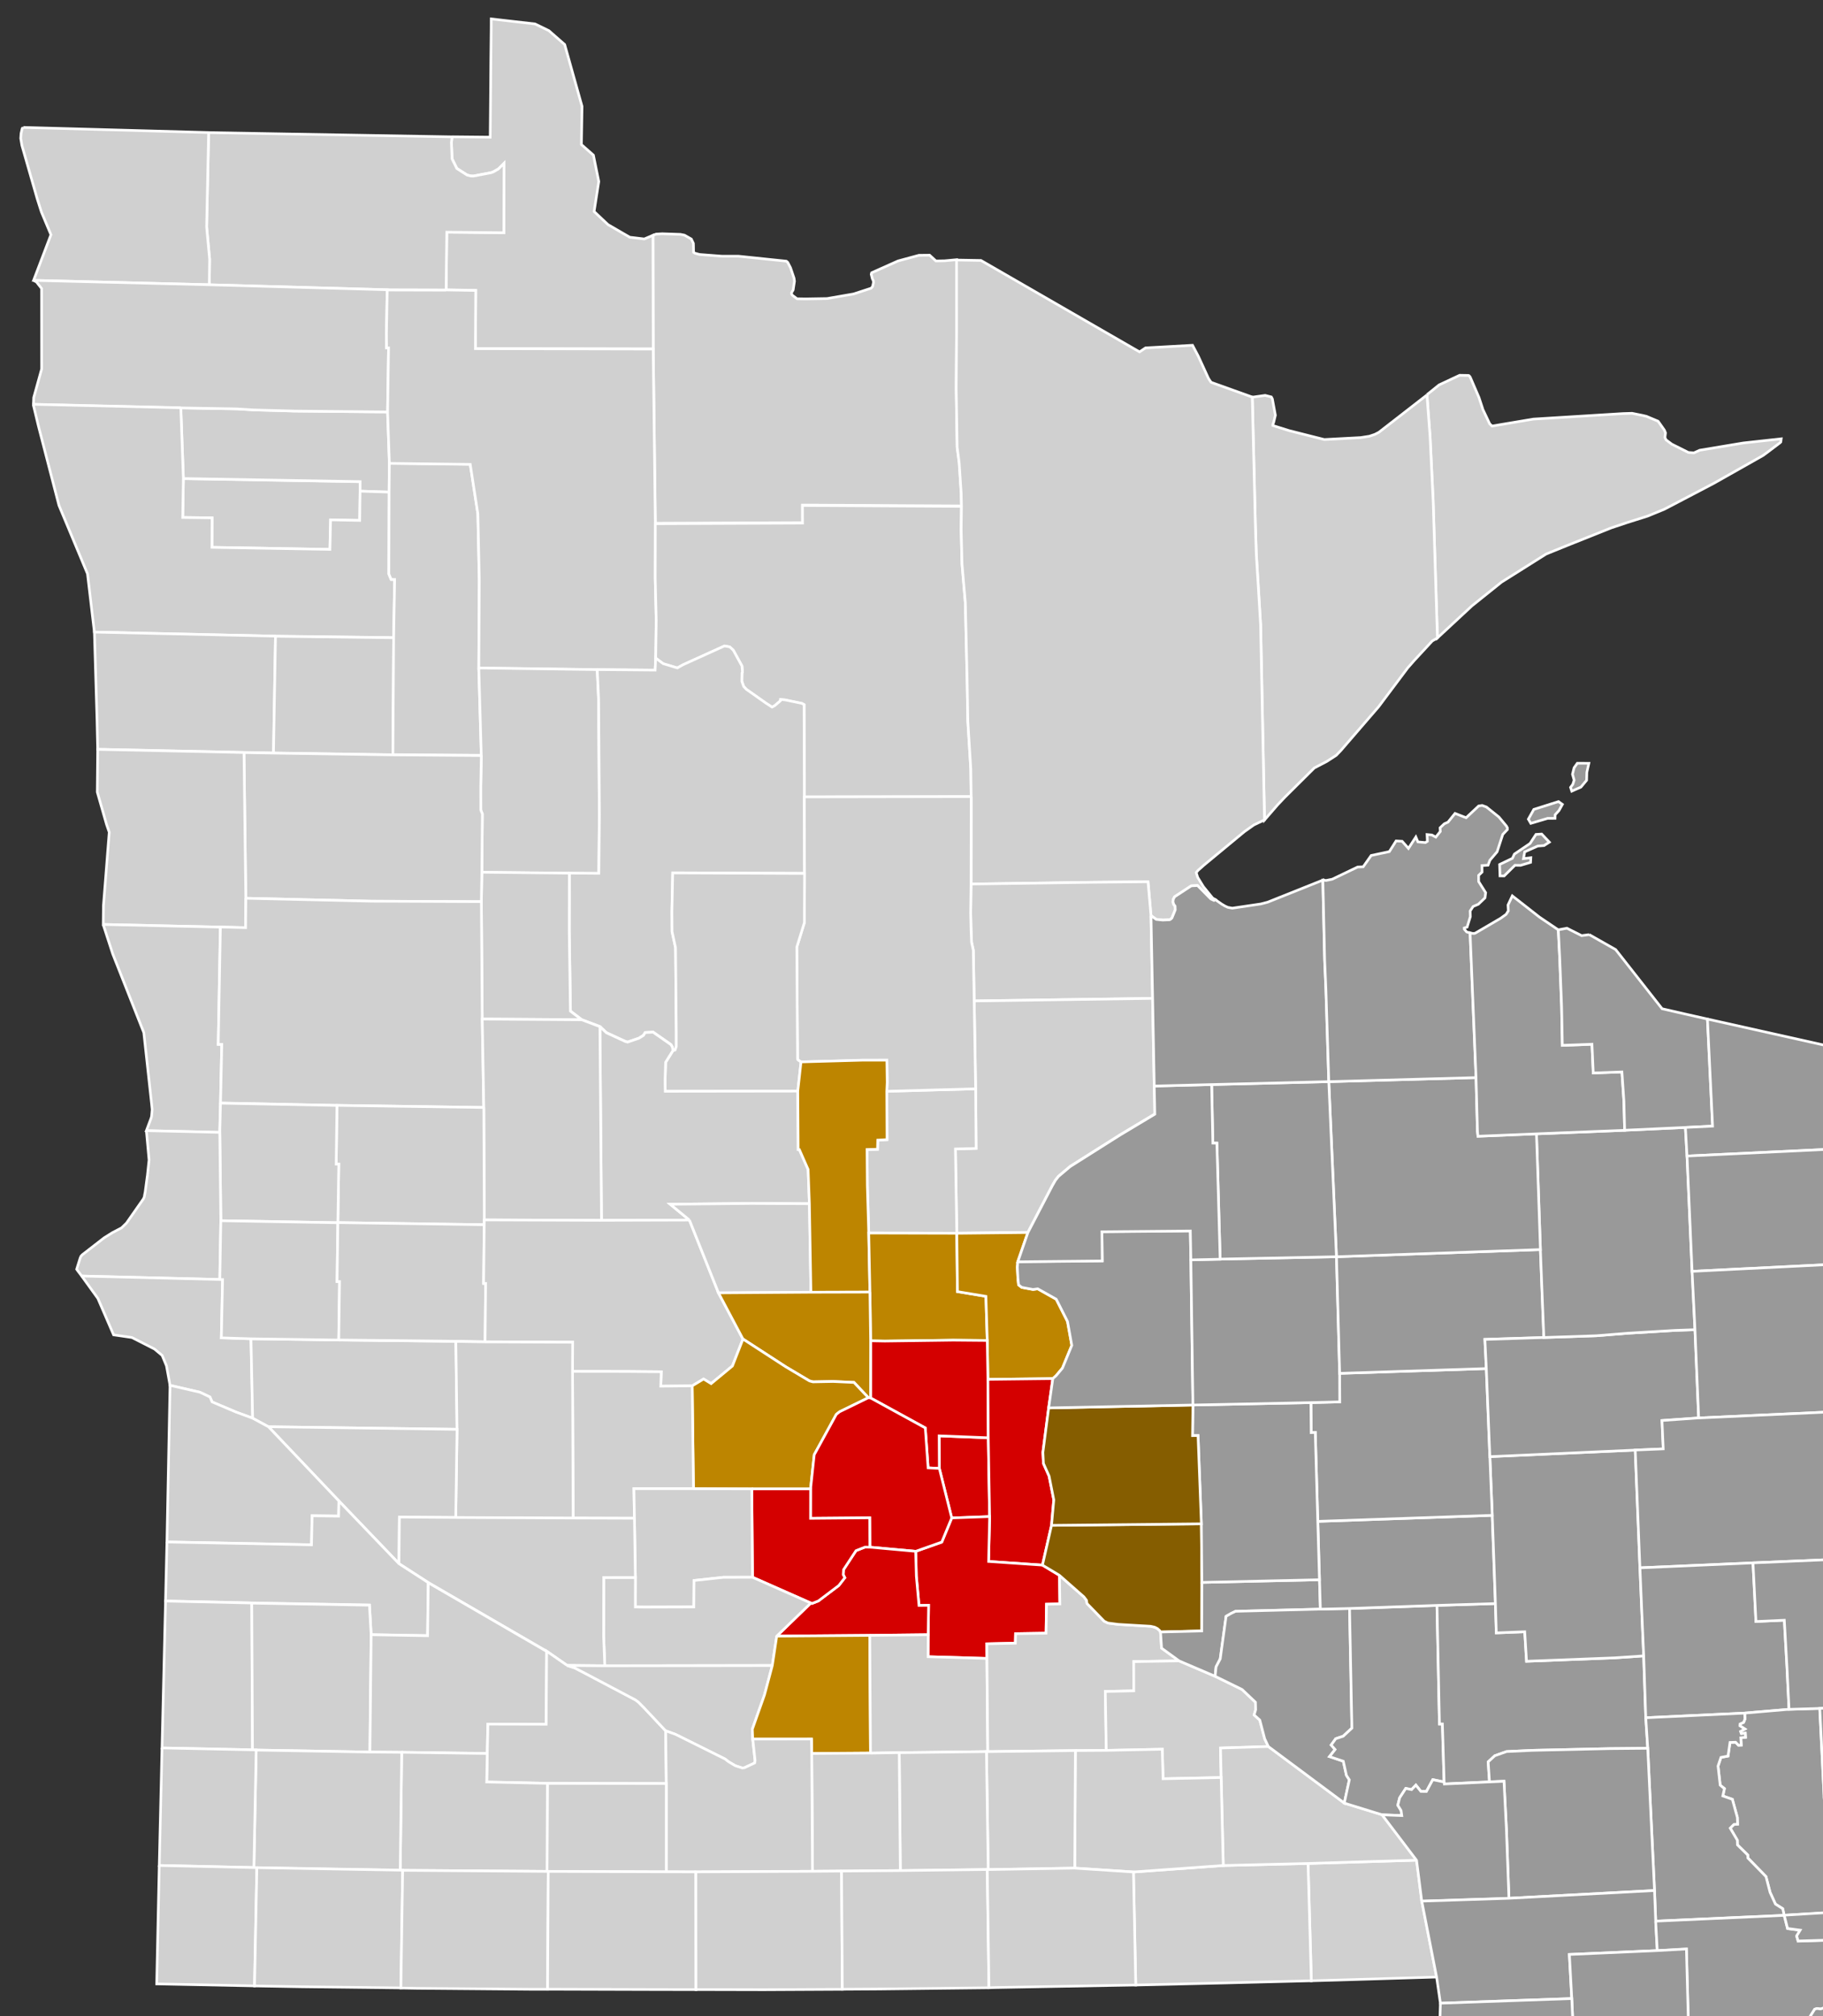 <?xml version="1.0" encoding="UTF-8" standalone="no"?>
<!-- Created with Inkscape (http://www.inkscape.org/) -->

<svg
   width="135.559mm"
   height="149.877mm"
   viewBox="-3 -3 106.637 117.9"
   version="1.1"
   id="svg1"
   inkscape:version="1.3.2 (091e20e, 2023-11-25, custom)"
   sodipodi:docname="MSP stat area6.svg"
   xmlns:inkscape="http://www.inkscape.org/namespaces/inkscape"
   xmlns:sodipodi="http://sodipodi.sourceforge.net/DTD/sodipodi-0.dtd"
   xmlns="http://www.w3.org/2000/svg"
   xmlns:svg="http://www.w3.org/2000/svg"
   xmlns:rdf="http://www.w3.org/1999/02/22-rdf-syntax-ns#"
   xmlns:cc="http://creativecommons.org/ns#"
   xmlns:dc="http://purl.org/dc/elements/1.1/">
  <rect x="-3" y="-3" width="106.637" height="117.9" fill="#333333" stroke="none"/>
  <title
     id="title1">Minneapolis-St. Paul-Bloomington, MN-WI Metro Area</title>
  <sodipodi:namedview
     id="namedview1"
     pagecolor="#505050"
     bordercolor="#eeeeee"
     borderopacity="1"
     inkscape:showpageshadow="0"
     inkscape:pageopacity="0"
     inkscape:pagecheckerboard="true"
     inkscape:deskcolor="#505050"
     inkscape:document-units="px"
     showguides="true"
     inkscape:zoom="1.4627806"
     inkscape:cx="314.81139"
     inkscape:cy="299.08791"
     inkscape:window-width="1920"
     inkscape:window-height="1017"
     inkscape:window-x="1912"
     inkscape:window-y="321"
     inkscape:window-maximized="1"
     inkscape:current-layer="layer1"
     shape-rendering="auto"
     inkscape:lockguides="false">
    <sodipodi:guide
       position="140.386,371.046"
       orientation="0,-1"
       id="guide1"
       inkscape:locked="false" />
    <sodipodi:guide
       position="135.282,448.575"
       orientation="0,-1"
       id="guide2"
       inkscape:locked="false" />
  </sodipodi:namedview>
  <defs
     id="defs1" />
  <g
     inkscape:label="Layer 1"
     inkscape:groupmode="layer"
     id="layer1"
     transform="translate(-3.306,-1.981)">
    <g
       id="county-group"
       class="counties"
       style="fill:#d0d0d0;fill-opacity:1;fill-rule:nonzero;stroke:#ffffff;stroke-width:0.178"
       transform="matrix(0.859,0.015,-0.015,0.859,-430.754,-51.603)">
      <path
         d="m 601.337,175.028 0.403,2.78 1.1,5.15 -6.54,0.314 -1.984,0.09 -0.364,-7.98 7.385,-0.353"
         class="c27055"
         id="Houston, MN"
         inkscape:connector-curvature="0"
         style="fill:#d0d0d0;fill-opacity:1" />
      <path
         d="m 588.183,175.622 5.769,-0.241 0.364,7.98 -5.819,0.248 -6.13,0.25 -0.291,-7.69 6.106,-0.547"
         class="c27045"
         id="Fillmore, MN"
         inkscape:connector-curvature="0"
         style="fill:#d0d0d0;fill-opacity:1" />
      <path
         d="m 547.573,73.08 -0.153,-7.73 0.216,-0.09 0.419,-0.03 1.237,0.02 0.275,0.05 0.472,0.257 0.144,0.289 0.009,0.153 0.016,0.458 v 0 l 0.095,0.06 0.316,0.08 1.51,0.09 1.132,-0.02 3.27,0.282 0.098,0.08 0.193,0.353 0.257,0.717 0.032,0.206 -0.08,0.596 -0.103,0.176 v 0.106 l 0.055,0.08 0.323,0.233 h 0.587 l 1.453,-0.05 1.808,-0.346 1.182,-0.41 0.096,-0.112 0.055,-0.257 -0.005,-0.128 -0.075,-0.153 -0.08,-0.298 0.027,-0.105 1.783,-0.835 1.414,-0.41 0.731,-0.02 0.433,0.385 0.547,-0.02 h 0.032 l 0.827,-0.09 0.087,4.846 0.043,3.92 0.134,3.978 0.155,1.045 0.175,2.089 0.034,0.875 -10.826,0.129 0.025,1.198 -10.02,0.216 -0.353,-11.885"
         class="c27071"
         id="Koochiching, MN"
         inkscape:connector-curvature="0"
         style="fill:#d0d0d0;fill-opacity:1" />
      <path
         d="m 533.629,58.881 2.596,-0.02 -0.03,-3.519 -0.016,-1.48 -0.016,-2.369 -0.009,-0.651 v -0.03 l 2.99,0.29 0.948,0.441 1.094,0.925 1.254,4.188 0.003,2.6 0.831,0.708 0.395,1.787 -0.282,2.047 0.715,0.651 0.248,0.225 1.023,0.57 0.44,0.243 0.025,0.02 0.218,0.02 0.777,0.08 0.588,-0.259 0.153,7.731 -12.102,0.185 -0.048,-3.961 h -2.018 l -0.023,-3.931 3.888,-0.03 -0.071,-4.722 -0.378,0.392 -0.339,0.201 -0.152,0.06 -1.196,0.249 h -0.176 l -0.259,-0.06 -0.708,-0.435 -0.337,-0.651 -0.064,-1.109 0.039,-0.394"
         class="c27077"
         id="Lake of the Woods, MN"
         inkscape:connector-curvature="0"
         sodipodi:nodetypes="cccccccccccccccccccccccccccccccccccccccc"
         style="fill:#d0d0d0;fill-opacity:1" />
      <path
         d="m 533.629,58.881 -0.039,0.394 0.064,1.109 0.337,0.651 0.708,0.435 0.259,0.06 h 0.176 l 1.196,-0.249 0.152,-0.06 0.339,-0.201 0.378,-0.392 0.071,4.723 -3.888,0.03 0.023,3.931 -4.01,0.06 -12.116,-0.128 -0.009,-1.737 -0.242,-2.2 0.025,-6.422 h 16.577"
         class="c27135"
         id="Roseau, MN"
         inkscape:connector-curvature="0"
         style="fill:#d0d0d0;fill-opacity:1" />
      <path
         d="m 504.429,58.753 12.623,0.128 -0.025,6.422 0.242,2.2 0.009,1.737 -11.967,-0.09 1.127,-3.126 -0.676,-1.535 -0.298,-0.884 -1.109,-3.623 -0.089,-0.481 0.018,-0.339 0.071,-0.337 0.073,-0.07"
         class="c27069"
         id="Kittson, MN"
         inkscape:connector-curvature="0"
         style="fill:#d0d0d0;fill-opacity:1" />
      <path
         d="m 527.788,83.109 0.009,1.993 -1.982,-0.005 -0.011,2.012 h -8.035 l -0.027,-2.008 -1.998,0.01 v -2.644 h 12.036 l 0.009,0.651"
         class="c27125"
         id="Red Lake, MN"
         inkscape:connector-curvature="0"
         sodipodi:nodetypes="cccccccccc"
         style="fill:#d0d0d0;fill-opacity:1" />
      <path
         d="m 529.564,77.692 0.185,3.481 0.016,1.968 -1.977,-0.03 -0.009,-0.651 H 515.743 l -0.259,-4.807 h 3.803 l 1.155,0.05 2.812,0.03 6.31,-0.05"
         class="c27113"
         id="Pennington, MN"
         inkscape:connector-curvature="0"
         style="fill:#d0d0d0;fill-opacity:1" />
      <path
         d="m 505.312,69.151 11.967,0.09 12.116,0.128 v 2.958 l 0.025,0.98 h 0.136 l 0.009,4.379 -6.31,0.05 -2.812,-0.03 -1.155,-0.05 h -3.803 l -10.036,-0.06 0.009,-0.468 0.506,-1.952 -0.098,-5.48 -0.36,-0.442 -0.121,-0.06 -0.073,-0.04"
         class="c27089"
         id="Marshall, MN"
         inkscape:connector-curvature="0"
         style="fill:#d0d0d0;fill-opacity:1" />
      <path
         d="m 515.485,77.66 0.259,4.807 v 2.644 l 1.998,-0.01 0.027,2.008 h 8.035 l 0.011,-2.012 1.982,0.005 -0.009,-1.993 1.977,0.03 0.08,5.577 0.162,0.369 h 0.239 v 3.954 l -8.043,0.04 -12.336,-0.06 -0.538,-3.961 -2.024,-4.622 -1.496,-5.391 -0.362,-1.398 v -0.06 l 10.036,0.06"
         class="c27119"
         id="Polk, MN"
         inkscape:connector-curvature="0"
         sodipodi:nodetypes="cccccccccccccccccccccc"
         style="fill:#d0d0d0;fill-opacity:1" />
      <path
         d="m 522.204,93.082 v 7.946 h -2.009 l -9.964,-0.04 -0.08,-1.993 -0.282,-5.978 12.336,0.06"
         class="c27107"
         id="Norman, MN"
         inkscape:connector-curvature="0"
         style="fill:#d0d0d0;fill-opacity:1" />
      <path
         d="m 530.247,93.041 0.089,7.971 -8.132,0.02 v -7.946 l 8.043,-0.04"
         class="c27087"
         id="Mahnomen, MN"
         inkscape:connector-curvature="0"
         style="fill:#d0d0d0;fill-opacity:1" />
      <path
         d="m 529.765,83.141 -0.016,-1.968 5.504,-0.03 0.579,3.36 0.176,4.547 0.071,5.947 0.275,5.946 -6.019,0.06 -0.089,-7.971 v -3.954 h -0.239 l -0.162,-0.369 -0.08,-5.577"
         class="c27029"
         id="Clearwater, MN"
         inkscape:connector-curvature="0"
         style="fill:#d0d0d0;fill-opacity:1" />
      <path
         d="m 533.404,69.313 h 2.018 l 0.048,3.961 12.102,-0.185 0.353,11.885 0.057,3.697 0.119,2.876 0.009,2.58 -0.024,0.818 -3.946,0.034 -8.06,0.03 -0.071,-5.947 -0.176,-4.547 -0.579,-3.361 -5.504,0.03 -0.185,-3.48 -0.009,-4.378 h -0.136 l -0.025,-0.981 v -2.958 l 4.01,-0.06"
         class="c27007"
         id="Beltrami, MN"
         inkscape:connector-curvature="0"
         sodipodi:nodetypes="ccccccccccccccccccccc"
         style="fill:#d0d0d0;fill-opacity:1" />
      <path
         d="m 600.301,75.275 0.82,-0.683 1.382,-0.676 h 0.595 l 0.055,0.02 0.073,0.09 0.619,1.373 0.264,0.756 v 0.02 l 0.497,1.006 0.162,0.151 2.804,-0.522 6.088,-0.482 0.629,-0.03 0.701,0.129 0.278,0.06 0.804,0.321 0.435,0.595 0.079,0.186 -0.032,0.312 0.073,0.16 0.403,0.291 1.141,0.545 0.376,0.02 0.385,-0.185 2.96,-0.546 2.578,-0.33 -0.023,0.216 -0.057,0.06 -0.884,0.692 -0.257,0.193 -3.318,1.952 -2.12,1.159 -1.207,0.658 -1.134,0.49 -1.389,0.465 -1.07,0.378 -2.949,1.238 -1.455,0.62 -3.006,1.967 -1.984,1.649 -2.314,2.225 -0.456,-9.346 -0.282,-4.307 -0.266,-2.892"
         class="c27031"
         id="Cook, MN"
         inkscape:connector-curvature="0"
         style="fill:#d0d0d0;fill-opacity:1" />
      <path
         d="m 600.301,75.275 0.266,2.892 0.282,4.307 0.456,9.346 -0.346,0.208 -1.219,1.366 -0.424,0.499 -1.938,2.684 -2.517,3.021 -0.305,0.329 -0.635,0.427 -0.843,0.459 -1.977,2.032 -0.49,0.537 -0.861,1.03 -0.496,-13.259 -0.38,-4.837 -0.096,-1.945 -0.362,-8.718 0.872,-0.138 0.424,0.1 0.016,0.03 0.055,0.1 0.225,1.109 -0.112,0.499 -0.055,0.145 0.007,0.06 1.118,0.328 2.402,0.563 2.476,-0.176 0.592,-0.104 0.364,-0.13 0.239,-0.128 h 0.011 l 3.254,-2.619"
         class="c27075"
         id="Lake, MN"
         inkscape:connector-curvature="0"
         style="fill:#d0d0d0;fill-opacity:1" />
      <path
         d="m 568.746,83.422 0.007,1.593 0.098,2.321 0.273,2.644 0.216,5.311 0.096,2.772 0.257,3.215 0.059,1.895 -11.357,0.218 -0.128,-6.276 -0.152,-0.08 -1.15,-0.218 -0.305,-0.02 -0.007,0.09 -0.385,0.337 -0.178,0.1 -0.424,-0.265 -1.351,-0.917 -0.184,-0.192 -0.128,-0.346 v -0.571 l 0.03,-0.06 -0.041,-0.41 -0.61,-1.068 -0.241,-0.217 -0.362,-0.06 -2.796,1.327 -0.387,0.225 -0.973,-0.275 -0.512,-0.369 -0.009,-2.58 -0.119,-2.876 -0.057,-3.697 10.02,-0.216 -0.025,-1.198 10.826,-0.128"
         class="c27061"
         id="Itasca, MN"
         inkscape:connector-curvature="0"
         style="fill:#d0d0d0;fill-opacity:1" />
      <path
         d="m 536.08,95.002 8.06,-0.03 0.13,2.025 0.191,7.883 0.032,3.97 -2.008,0.02 -5.955,0.04 -0.034,-3.968 -0.112,-0.266 -0.03,-1.648 v -2.073 l -0.275,-5.946"
         class="c27057"
         id="Hubbard, MN"
         inkscape:connector-curvature="0"
         style="fill:#d0d0d0;fill-opacity:1" />
      <path
         d="m 544.141,94.97 3.946,-0.034 0.024,-0.818 0.512,0.369 0.973,0.275 0.387,-0.225 2.796,-1.327 0.362,0.06 0.241,0.217 0.61,1.068 0.041,0.41 -0.03,0.06 v 0.571 l 0.128,0.346 0.184,0.192 1.351,0.917 0.424,0.265 0.178,-0.1 0.385,-0.337 0.007,-0.09 0.305,0.02 1.15,0.218 0.152,0.08 0.234,11.483 -8.975,0.122 -0.009,2.644 0.032,1.347 0.257,1.095 0.153,5.777 0.016,0.948 -0.08,0.241 -0.144,0.04 -0.039,-0.234 -0.105,-0.169 -1.23,-0.827 -0.538,0.04 -0.112,0.194 -0.312,0.2 -0.758,0.273 -0.159,-0.04 -1.294,-0.57 -0.451,-0.41 -1.253,-0.449 -0.772,-0.571 -0.175,-5.407 -0.064,-3.978 2.008,-0.02 -0.032,-3.97 -0.191,-7.883 -0.13,-2.025"
         class="c27021"
         id="Cass, MN"
         inkscape:connector-curvature="0"
         sodipodi:nodetypes="cccccccccccccccccccccccccccccccccccccccccccccccccc"
         style="fill:#d0d0d0;fill-opacity:1" />
      <path
         d="m 542.486,108.864 0.064,3.978 0.175,5.407 0.772,0.571 -6.766,0.07 -0.2,-7.989 v -2.001 l 5.955,-0.04"
         class="c27159"
         id="Wadena, MN"
         inkscape:connector-curvature="0"
         style="fill:#d0d0d0;fill-opacity:1" />
      <path
         d="m 536.355,100.948 v 2.074 l 0.03,1.647 0.112,0.266 0.034,3.968 v 2.001 l -7.483,0.1 -8.556,-0.05 -0.298,-9.915 h 2.009 l 8.132,-0.02 6.019,-0.06"
         class="c27005"
         id="Becker, MN"
         inkscape:connector-curvature="0"
         style="fill:#d0d0d0;fill-opacity:1" />
      <path
         d="m 520.195,101.037 0.298,9.915 0.018,2.008 -1.715,-0.015 -7.978,-0.04 -0.009,-1.287 0.307,-4.998 -0.194,-0.531 -0.667,-2.186 -0.023,-2.908 9.964,0.04"
         class="c27027"
         id="Clay, MN"
         inkscape:connector-curvature="0"
         sodipodi:nodetypes="ccccccccccc"
         style="fill:#d0d0d0;fill-opacity:1" />
      <path
         d="m 510.817,112.906 7.978,0.04 -0.007,7.987 h 0.242 l -0.018,3.994 -0.016,1.993 -4.997,-0.03 0.298,-0.836 0.039,-0.145 0.032,-0.465 -0.048,-0.403 -0.612,-4.821 -2.209,-5.32 -0.683,-1.984 v 0"
         class="c27167"
         id="Wilkin, MN"
         inkscape:connector-curvature="0"
         style="fill:#d0d0d0;fill-opacity:1" />
      <path
         d="m 520.493,110.952 8.556,0.05 7.483,-0.1 0.2,7.989 0.21,6.017 -9.998,0.03 -7.93,-0.02 0.018,-3.994 h -0.242 l 0.007,-7.987 1.715,0.015 -0.018,-2.008"
         class="c27111"
         id="Otter Tail, MN"
         inkscape:connector-curvature="0"
         sodipodi:nodetypes="cccccccccccc"
         style="fill:#d0d0d0;fill-opacity:1" />
      <path
         d="m 568.119,66.669 h 1.663 l 10.904,6.035 0.401,-0.28 3.198,-0.234 0.41,0.747 0.701,1.462 0.071,0.113 0.128,0.178 2.819,0.956 0.362,8.718 0.096,1.945 0.38,4.837 0.496,13.259 -0.72,0.36 -0.644,0.474 -2.692,2.308 -0.41,0.377 -0.121,0.152 0.107,0.321 0.401,0.628 0.642,0.763 0.177,0.1 -0.082,0.06 -0.223,-0.1 -0.915,-0.894 -0.428,0.03 -1.123,0.764 -0.089,0.184 -0.016,0.169 0.055,0.145 v 0.02 l 0.08,0.09 0.016,0.02 0.016,0.257 -0.216,0.563 -0.073,0.07 -0.078,0.05 -0.476,0.03 -0.442,-0.04 -0.36,-0.25 -0.242,-2.298 -3.68,0.1 -8.365,0.266 -0.095,-5.948 -0.059,-1.895 -0.257,-3.215 -0.096,-2.772 -0.216,-5.311 -0.273,-2.644 -0.098,-2.321 -0.007,-1.593 -0.034,-0.875 -0.175,-2.089 -0.155,-1.045 -0.134,-3.978 -0.043,-3.92 -0.087,-4.846"
         class="c27137"
         id="St. Louis, MN"
         inkscape:connector-curvature="0"
         style="fill:#d0d0d0;fill-opacity:1" />
      <path
         d="m 569.846,109.121 8.365,-0.266 3.68,-0.1 0.242,2.298 0.209,5.632 -12.143,0.387 -0.119,-3.448 -0.128,-0.539 -0.05,-0.85 -0.046,-1.134 -0.009,-1.984"
         class="c27017"
         id="Carlton, MN"
         inkscape:connector-curvature="0"
         style="fill:#d0d0d0;fill-opacity:1" />
      <path
         d="m 570.199,117.076 12.143,-0.387 0.216,5.964 0.041,0.996 0.032,0.901 -2.339,1.46 -3.343,2.195 h -0.005 l -0.799,0.699 -0.201,0.265 -0.2,0.36 -1.613,3.231 -4.839,0.137 -0.194,-5.737 1.407,-0.06 -0.102,-4.058 -0.203,-5.978"
         class="c27115"
         id="Pine, MN"
         inkscape:connector-curvature="0"
         style="fill:#d0d0d0;fill-opacity:1" />
      <path
         d="m 564.359,123.327 6.044,-0.273 0.102,4.058 -1.407,0.06 0.194,5.737 -5.994,0.09 -0.153,-3.23 -0.062,-2.45 0.713,-0.03 0.005,-0.622 0.631,-0.045 -0.073,-3.294"
         class="c27065"
         id="Kanabec, MN"
         inkscape:connector-curvature="0"
         sodipodi:nodetypes="cccccccccccc"
         style="fill:#d0d0d0;fill-opacity:1" />
      <path
         d="m 569.752,103.173 0.095,5.948 0.009,1.984 0.046,1.134 0.05,0.85 0.128,0.539 0.119,3.448 0.203,5.978 -6.044,0.273 0.016,-0.603 -0.048,-1.51 -1.656,0.03 -4.186,0.191 -0.184,-0.12 -0.05,-0.05 -0.007,-0.06 -0.184,-7.586 0.488,-1.68 -0.048,-3.343 -0.105,-5.207 11.357,-0.218"
         class="c27001"
         id="Aitkin, MN"
         inkscape:connector-curvature="0"
         style="fill:#d0d0d0;fill-opacity:1" />
      <path
         d="m 549.75,120.813 0.144,-0.04 0.08,-0.241 -0.016,-0.948 -0.153,-5.777 -0.257,-1.095 -0.032,-1.347 0.009,-2.644 8.975,-0.122 0.048,3.343 -0.488,1.68 0.184,7.586 0.007,0.06 0.05,0.05 0.184,0.12 -0.184,1.993 -9.025,0.169 -0.025,-0.763 0.016,-1.214 0.483,-0.802"
         class="c27035"
         id="Crow Wing, MN"
         inkscape:connector-curvature="0"
         style="fill:#d0d0d0;fill-opacity:1" />
      <path
         d="m 544.751,119.269 0.451,0.41 1.294,0.57 0.159,0.04 0.758,-0.273 0.312,-0.2 0.112,-0.194 0.538,-0.04 1.23,0.827 0.105,0.169 0.039,0.234 -0.483,0.802 -0.016,1.214 0.025,0.763 9.025,-0.169 0.095,3.979 h 0.082 l 0.619,1.341 0.128,2.33 -3.962,0.05 -5.513,0.152 1.325,1.054 -5.985,0.121 -0.339,-13.179"
         class="c27097"
         id="Morrison, MN"
         inkscape:connector-curvature="0"
         style="fill:#d0d0d0;fill-opacity:1" />
      <path
         d="m 543.497,118.82 1.253,0.449 0.339,13.179 -7.978,0.112 -0.169,-7.65 -0.21,-6.017 6.766,-0.07"
         class="c27153"
         id="Todd, MN"
         inkscape:connector-curvature="0"
         style="fill:#d0d0d0;fill-opacity:1" />
      <path
         d="m 536.942,124.91 0.169,7.65 v 0.33 l -9.966,0.03 -0.007,-3.986 h -0.176 l -0.018,-3.994 9.998,-0.03"
         class="c27041"
         id="Douglas, MN"
         inkscape:connector-curvature="0"
         style="fill:#d0d0d0;fill-opacity:1" />
      <path
         d="m 519.013,124.926 7.93,0.02 0.018,3.994 h 0.176 l 0.007,3.986 h -7.969 l -0.178,-6.01 0.016,-1.993"
         class="c27051"
         id="Grant, MN"
         inkscape:connector-curvature="0"
         style="fill:#d0d0d0;fill-opacity:1" />
      <path
         d="m 514,126.887 4.997,0.03 0.178,6.01 v 4.003 l -9.403,-0.07 -0.289,-0.369 -0.064,-0.09 0.225,-0.771 0.055,-0.128 0.025,-0.02 0.032,-0.04 0.025,-0.03 1.469,-1.18 0.556,-0.362 0.619,-0.337 0.328,-0.33 1.125,-1.671 0.025,-0.06 0.016,-0.03 0.016,-0.05 0.016,-0.114 0.039,-0.209 0.057,-0.497 0.071,-0.61 0.009,-0.03 v -0.05 l 0.089,-1.004 -0.218,-1.993"
         class="c27155"
         id="Traverse, MN"
         inkscape:connector-curvature="0"
         style="fill:#d0d0d0;fill-opacity:1" />
      <path
         d="m 509.772,136.859 9.403,0.07 h 0.191 l -0.016,3.968 2.018,0.03 0.209,5.408 -1.134,-0.394 -1.647,-0.665 -0.152,-0.332 -0.69,-0.314 -2.041,-0.433 -0.266,-1.326 -0.307,-0.706 -0.53,-0.426 -1.551,-0.756 -1.249,-0.159 -1.113,-2.46 -1.125,-1.503"
         class="c27011"
         id="Big Stone, MN"
         inkscape:connector-curvature="0"
         style="fill:#d0d0d0;fill-opacity:1"
         sodipodi:nodetypes="cccccccccccccccccc" />
      <path
         d="m 527.344,140.909 7.975,-0.05 0.184,5.987 -12.84,0.05 -1.086,-0.563 -0.209,-5.408 5.976,-0.02"
         class="c27151"
         id="Swift, MN"
         inkscape:connector-curvature="0"
         style="fill:#d0d0d0;fill-opacity:1" />
      <path
         d="m 527.145,132.922 0.016,4.01 h 0.169 l 0.014,3.977 -5.976,0.02 -2.018,-0.03 0.016,-3.968 h -0.191 v -4.003 h 7.969"
         class="c27149"
         id="Stevens, MN"
         inkscape:connector-curvature="0"
         style="fill:#d0d0d0;fill-opacity:1" />
      <path
         d="m 537.111,132.89 0.03,3.992 h 0.137 l 0.032,3.972 h -1.991 l -7.975,0.05 -0.014,-3.977 h -0.169 l -0.016,-4.01 9.966,-0.03"
         class="c27121"
         id="Pope, MN"
         inkscape:connector-curvature="0"
         style="fill:#d0d0d0;fill-opacity:1" />
      <path
         d="m 545.089,132.448 5.985,-0.121 2.066,4.926 1.72,3.109 -0.685,1.846 -1.429,1.225 -0.519,-0.305 -0.767,0.481 -2.14,0.06 0.016,-0.981 -2.337,0.02 -3.703,0.06 -0.027,-1.993 -5.96,0.08 -0.032,-3.972 h -0.137 l -0.03,-3.992 v -0.33 l 7.978,-0.112"
         class="c27145"
         id="Stearns, MN"
         inkscape:connector-curvature="0"
         sodipodi:nodetypes="ccccccccccccccccccc"
         style="fill:#d0d0d0;fill-opacity:1" />
      <path
         d="m 551.074,132.327 -1.325,-1.054 5.513,-0.152 3.962,-0.05 0.209,6.026 -6.292,0.154 -2.066,-4.926"
         class="c27009"
         id="Benton, MN"
         inkscape:connector-curvature="0"
         style="fill:#d0d0d0;fill-opacity:1" />
      <path
         d="m 558.484,121.43 4.186,-0.191 1.656,-0.03 0.048,1.51 -0.016,0.603 0.073,3.294 -0.631,0.045 -0.005,0.622 -0.713,0.03 0.062,2.45 0.153,3.23 0.152,4.026 -4.017,0.08 -0.209,-6.026 -0.128,-2.33 -0.619,-1.341 h -0.082 l -0.095,-3.979 0.184,-1.993"
         class="c27095"
         id="Mille Lacs, MN"
         inkscape:connector-curvature="0"
         sodipodi:nodetypes="ccccccccccccccccccc"
         style="fill:#bd8500;fill-opacity:1" />
      <path
         d="m 569.292,132.906 0.112,3.97 1.945,0.288 0.144,3.005 -2.323,0.02 -4.644,0.143 h -0.972 l -0.105,-3.311 -0.152,-4.026 5.994,-0.09"
         class="c27059"
         id="Isanti, MN"
         inkscape:connector-curvature="0"
         style="fill:#bd8500;fill-opacity:1" />
      <path
         d="m 574.13,132.769 -0.654,2 -0.021,0.364 0.007,0.151 0.041,0.61 0.055,0.451 0.218,0.168 0.772,0.13 0.321,-0.05 1.271,0.685 0.793,1.501 0.321,1.624 -0.61,1.558 -0.428,0.53 -0.021,0.02 -0.194,0.176 -4.418,0.128 -0.089,-2.644 -0.144,-3.005 -1.945,-0.288 -0.112,-3.97 4.839,-0.137"
         class="c27025"
         id="Chisago, MN"
         inkscape:connector-curvature="0"
         style="fill:#bd8500;fill-opacity:1" />
      <path
         d="m 568.382,148.929 -0.051,-2.211 3.347,0.073 0.185,5.359 -2.58,0.138 -0.902,-3.359"
         class="c27123"
         id="Ramsey, MN"
         inkscape:connector-curvature="0"
         sodipodi:nodetypes="cccccc"
         style="fill:#d40000;fill-opacity:1" />
      <path
         d="m 563.554,140.33 h 0.972 l 4.644,-0.143 2.323,-0.02 0.089,2.644 0.096,3.978 -3.347,-0.073 0.051,2.211 -0.766,-0.02 -0.239,-2.715 -3.759,-1.974 -0.064,-3.89"
         class="c27003"
         id="Anoka, MN"
         inkscape:connector-curvature="0"
         sodipodi:nodetypes="cccccccccccc"
         style="fill:#d40000;fill-opacity:1" />
      <path
         d="m 563.449,137.019 0.105,3.311 0.064,3.89 -0.152,-0.02 -0.997,-1.022 -1.432,-0.04 -1.366,0.05 -0.234,-0.06 -1.631,-0.932 -2.947,-1.84 -1.72,-3.109 6.292,-0.154 4.017,-0.08"
         class="c27141"
         id="Sherburne, MN"
         inkscape:connector-curvature="0"
         style="fill:#bd8500;fill-opacity:1" />
      <path
         d="m 551.461,143.609 0.767,-0.481 0.519,0.305 1.429,-1.225 0.685,-1.846 2.947,1.84 1.631,0.932 0.234,0.06 1.366,-0.05 1.432,0.04 0.997,1.022 -1.938,0.988 -0.225,0.185 -1.455,2.771 -0.209,2.33 -4.003,0.07 -3.969,0.06 -0.209,-6.999"
         class="c27171"
         id="Wright, MN"
         inkscape:connector-curvature="0"
         sodipodi:nodetypes="cccccccccccccccccc"
         style="fill:#bd8500;fill-opacity:1" />
      <path
         d="m 543.297,142.765 3.703,-0.06 2.337,-0.02 -0.016,0.981 2.14,-0.06 0.209,6.999 -4.055,0.07 0.071,2.011 -4.172,0.06 -0.216,-9.988"
         class="c27093"
         id="Meeker, MN"
         inkscape:connector-curvature="0"
         sodipodi:nodetypes="cccccccccc"
         style="fill:#d0d0d0;fill-opacity:1" />
      <path
         d="m 535.319,140.861 h 1.991 l 5.96,-0.08 0.027,1.993 0.216,9.988 -7.994,0.1 -0.016,-6.003 -0.184,-5.987"
         class="c27067"
         id="Kandiyohi, MN"
         inkscape:connector-curvature="0"
         style="fill:#d0d0d0;fill-opacity:1" />
      <path
         d="m 522.663,146.896 12.84,-0.05 0.016,6.003 -3.833,0.04 0.025,3.167 -4.165,-4.195 -4.883,-4.966"
         class="c27023"
         id="Chippewa, MN"
         inkscape:connector-curvature="0"
         style="fill:#d0d0d0;fill-opacity:1" />
      <path
         d="m 571.583,142.813 4.418,-0.128 -0.248,2 -0.339,3.03 0.05,0.755 0.399,0.853 0.349,1.615 -0.125,1.735 -0.569,2.717 -3.673,-0.185 0.018,-3.055 -0.185,-5.359 -0.096,-3.978"
         class="c27163"
         id="Washington, MN"
         inkscape:connector-curvature="0"
         sodipodi:nodetypes="ccccccccccccc"
         style="fill:#d40000;fill-opacity:1" />
      <path
         d="m 569.285,152.288 2.58,-0.138 -0.018,3.055 3.673,0.185 1.166,0.674 0.062,1.945 -0.909,0.036 0.003,1.973 -2.075,0.07 -0.003,0.647 -1.94,0.077 0.023,0.995 -4.007,-0.048 -0.018,-1.494 -0.007,-2 -0.653,0.02 -0.216,-1.992 -0.073,-1.688 1.763,-0.659 0.65,-1.655"
         class="c27037"
         id="Dakota, MN"
         inkscape:connector-curvature="0"
         sodipodi:nodetypes="cccccccccccccccccccc"
         style="fill:#d40000;fill-opacity:1" />
      <path
         d="m 563.619,144.22 3.759,1.974 0.239,2.715 0.766,0.02 0.902,3.359 -0.65,1.655 -1.763,0.659 -3.125,-0.227 -0.048,-2 -4.026,0.105 -0.032,-2.002 0.209,-2.33 1.455,-2.771 0.225,-0.185 1.938,-0.988 0.152,0.02"
         class="c27053"
         id="Hennepin, MN"
         inkscape:connector-curvature="0"
         sodipodi:nodetypes="cccccccccccccccc"
         style="fill:#d40000;fill-opacity:1" />
      <path
         d="m 563.747,154.375 3.125,0.227 0.073,1.688 0.216,1.992 0.653,-0.02 0.007,2 -3.976,0.114 -6.333,0.161 2.282,-2.291 0.073,0.03 0.433,-0.179 1.375,-1.077 0.401,-0.538 -0.112,-0.209 0.016,-0.337 0.825,-1.308 0.604,-0.252 h 0.337"
         class="c27139"
         id="Scott, MN"
         inkscape:connector-curvature="0"
         style="fill:#d40000;fill-opacity:1" />
      <path
         d="m 555.639,150.551 4.003,-0.07 0.032,2.002 4.026,-0.105 0.048,2 h -0.337 l -0.604,0.252 -0.825,1.308 -0.016,0.337 0.112,0.209 -0.401,0.538 -1.375,1.077 -0.433,0.178 -0.073,-0.03 -4.003,-1.686 -0.153,-6.012"
         class="c27019"
         id="Carver, MN"
         inkscape:connector-curvature="0"
         style="fill:#d40000;fill-opacity:1" />
      <path
         d="m 551.67,150.608 3.969,-0.06 0.153,6.012 -1.991,0.04 -1.986,0.25 0.018,1.799 -3.384,0.07 h -0.595 l -0.032,-2.01 -0.135,-4.025 -0.071,-2.011 4.055,-0.07"
         class="c27085"
         id="McLeod, MN"
         inkscape:connector-curvature="0"
         sodipodi:nodetypes="cccccccccccc"
         style="fill:#d0d0d0;fill-opacity:1" />
      <path
         d="m 555.792,156.563 4.003,1.687 -2.282,2.291 -0.266,2 -11.403,0.217 -0.112,-1.986 -0.064,-4.018 2.154,-0.04 0.032,2.009 h 0.595 l 3.384,-0.07 -0.018,-1.799 1.986,-0.25 1.991,-0.04"
         class="c27143"
         id="Sibley, MN"
         inkscape:connector-curvature="0"
         style="fill:#d0d0d0;fill-opacity:1" />
      <path
         d="m 547.685,152.689 0.135,4.025 -2.154,0.04 0.064,4.018 0.112,1.986 -2.573,0.02 -1.405,-0.94 -8.139,-4.532 -2.016,-1.253 -0.025,-3.167 3.833,-0.04 7.994,-0.1 4.172,-0.06"
         class="c27129"
         id="Renville, MN"
         inkscape:connector-curvature="0"
         style="fill:#d0d0d0;fill-opacity:1" />
      <path
         d="m 521.577,146.333 1.086,0.563 4.883,4.966 v 1.028 l -1.805,0.009 -0.008,1.976 -9.845,-0.02 0.025,-10.663 2.041,0.433 0.69,0.314 0.152,0.332 1.647,0.665 1.134,0.394"
         class="c27073"
         id="Lac qui Parle, MN"
         inkscape:connector-curvature="0"
         sodipodi:nodetypes="ccccccccccccc"
         style="fill:#d0d0d0;fill-opacity:1" />
      <path
         d="m 515.888,154.859 9.845,0.02 0.008,-1.976 1.805,-0.009 v -1.028 l 4.165,4.195 2.016,1.253 0.016,3.607 h -3.842 l -0.152,-2.017 h -8.012 l -5.875,-0.03 0.025,-4.018"
         class="c27173"
         id="Yellow Medicine, MN"
         inkscape:connector-curvature="0"
         sodipodi:nodetypes="ccccccccccccc"
         style="fill:#d0d0d0;fill-opacity:1" />
      <path
         d="m 521.737,158.909 0.225,9.995 -6.163,-0.02 0.05,-7.987 0.014,-2.017 5.875,0.03"
         class="c27081"
         id="Lincoln, MN"
         inkscape:connector-curvature="0"
         style="fill:#d0d0d0;fill-opacity:1" />
      <path
         d="m 529.956,168.913 h -7.745 -0.25 l -0.225,-9.995 h 8.012 l 0.152,2.017 0.055,7.987"
         class="c27083"
         id="Lyon, MN"
         inkscape:connector-curvature="0"
         style="fill:#d0d0d0;fill-opacity:1" />
      <path
         d="m 541.866,161.842 0.057,4.974 -3.969,0.06 -0.009,2 -5.826,0.02 -2.163,0.02 -0.055,-7.987 h 3.842 l -0.016,-3.607 8.139,4.532"
         class="c27127"
         id="Redwood, MN"
         inkscape:connector-curvature="0"
         style="fill:#d0d0d0;fill-opacity:1" />
      <path
         d="m 543.271,162.782 0.526,0.16 0.697,0.346 3.48,1.76 0.193,0.137 0.394,0.385 1.503,1.544 0.105,3.591 -8.092,0.128 -4.135,-0.017 0.004,-1.944 0.009,-2.001 3.969,-0.06 -0.057,-4.974 1.405,0.94"
         class="c27015"
         id="Brown, MN"
         inkscape:connector-curvature="0"
         sodipodi:nodetypes="ccccccccccccccc"
         style="fill:#d0d0d0;fill-opacity:1" />
      <path
         d="m 557.247,162.541 -0.497,2.009 -0.788,2.354 0.039,0.675 0.185,1.462 -0.025,0.161 -0.692,0.337 -0.144,0.02 -0.48,-0.146 -0.492,-0.281 -0.201,-0.159 -3.414,-1.624 -0.674,-0.232 -1.503,-1.544 -0.394,-0.385 -0.193,-0.137 -3.48,-1.76 -0.697,-0.346 -0.526,-0.16 2.573,-0.02 11.403,-0.217"
         class="c27103"
         id="Nicollet, MN"
         inkscape:connector-curvature="0"
         style="fill:#d0d0d0;fill-opacity:1" />
      <path
         d="m 557.512,160.541 6.333,-0.161 0.191,8.011 -4.001,0.1 -0.037,-0.98 -3.997,0.072 -0.039,-0.675 0.788,-2.354 0.497,-2.009 0.266,-2"
         class="c27079"
         id="Le Sueur, MN"
         inkscape:connector-curvature="0"
         sodipodi:nodetypes="cccccccccc"
         style="fill:#bd8500;fill-opacity:1" />
      <path
         d="m 563.845,160.38 3.976,-0.114 0.018,1.494 4.007,0.048 0.169,6.342 h -0.089 l -5.937,0.176 -1.954,0.07 -0.191,-8.011"
         class="c27131"
         id="Rice, MN"
         inkscape:connector-curvature="0"
         sodipodi:nodetypes="ccccccccc"
         style="fill:#d0d0d0;fill-opacity:1" />
      <path
         d="m 576.685,156.064 1.694,1.439 0.177,0.224 0.041,0.225 1.189,1.182 0.259,0.119 0.699,0.08 2.209,0.09 0.282,0.06 0.185,0.09 0.159,0.137 0.057,0.09 0.091,1.097 1.213,0.848 -3.095,0.103 0.04,1.991 -1.937,0.076 0.136,4.009 -2.102,0.05 -5.964,0.177 -0.169,-6.342 -0.023,-0.995 1.94,-0.077 0.003,-0.646 2.075,-0.07 -0.003,-1.973 0.909,-0.036 -0.062,-1.945"
         class="c27049"
         id="Goodhue, MN"
         inkscape:connector-curvature="0"
         sodipodi:nodetypes="cccccccccccccccccccccccccccc"
         style="fill:#d0d0d0;fill-opacity:1" />
      <path
         d="m 584.938,161.746 2.464,1.004 1.852,0.868 0.927,0.85 0.022,0.51 -0.098,0.359 0.392,0.34 0.354,1.264 0.26,0.528 -3.256,0.16 0.08,2.009 -3.954,0.153 -0.089,-2.009 -3.81,0.144 -0.136,-4.01 1.937,-0.075 -0.04,-1.991 3.095,-0.103"
         class="c27157"
         id="Wabasha, MN"
         inkscape:connector-curvature="0"
         sodipodi:nodetypes="cccccccccccccccccc"
         style="fill:#d0d0d0;fill-opacity:1" />
      <path
         d="m 591.112,167.468 5.237,3.757 2.587,0.749 2.402,3.054 -7.385,0.353 -5.769,0.241 -0.248,-5.985 -0.08,-2.009 3.256,-0.16"
         class="c27169"
         id="Winona, MN"
         inkscape:connector-curvature="0"
         sodipodi:nodetypes="ccccccccc"
         style="fill:#d0d0d0;fill-opacity:1" />
      <path
         d="m 577.98,167.973 2.102,-0.05 3.81,-0.144 0.089,2.009 3.954,-0.153 0.248,5.985 -6.106,0.547 -4.003,-0.192 -0.095,-8.004"
         class="c27109"
         id="Olmsted, MN"
         inkscape:connector-curvature="0"
         style="fill:#d0d0d0;fill-opacity:1" />
      <path
         d="m 572.016,168.15 5.964,-0.177 0.095,8.004 -5.889,0.201 -0.259,-8.028 h 0.089"
         class="c27039"
         id="Dodge, MN"
         inkscape:connector-curvature="0"
         style="fill:#d0d0d0;fill-opacity:1" />
      <path
         d="m 571.927,168.15 0.259,8.028 h -0.062 l -5.917,0.177 -0.216,-8.029 5.937,-0.176"
         class="c27147"
         id="Steele, MN"
         inkscape:connector-curvature="0"
         style="fill:#d0d0d0;fill-opacity:1" />
      <path
         d="m 564.036,168.391 1.954,-0.07 0.216,8.029 -4.001,0.103 -1.977,0.05 -0.193,-8.019 4.001,-0.1"
         class="c27161"
         id="Waseca, MN"
         inkscape:connector-curvature="0"
         style="fill:#d0d0d0;fill-opacity:1" />
      <path
         d="m 560.035,168.487 0.193,8.019 -7.939,0.178 -2.016,0.03 -0.103,-6.01 -0.105,-3.591 0.674,0.232 3.414,1.624 0.201,0.159 0.492,0.281 0.48,0.146 0.144,-0.02 0.692,-0.337 0.025,-0.161 -0.185,-1.462 3.997,-0.072 0.037,0.98"
         class="c27013"
         id="Blue Earth, MN"
         inkscape:connector-curvature="0"
         sodipodi:nodetypes="ccccccccccccccccc"
         style="fill:#d0d0d0;fill-opacity:1" />
      <path
         d="m 542.076,170.833 8.092,-0.128 0.103,6.01 -8.035,0.112 h -0.08 l -0.08,-5.994"
         class="c27165"
         id="Watonwan, MN"
         inkscape:connector-curvature="0"
         style="fill:#d0d0d0;fill-opacity:1" />
      <path
         d="m 532.119,168.89 5.826,-0.02 -0.004,1.944 4.135,0.017 0.08,5.994 -9.829,0.1 h -0.168 l -0.041,-8.033"
         class="c27033"
         id="Cottonwood, MN"
         inkscape:connector-curvature="0"
         sodipodi:nodetypes="cccccccc"
         style="fill:#d0d0d0;fill-opacity:1" />
      <path
         d="m 529.956,168.913 2.163,-0.02 0.041,8.033 h -9.763 -0.201 l 0.016,-8.012 h 7.745"
         class="c27101"
         id="Murray, MN"
         inkscape:connector-curvature="0"
         style="fill:#d0d0d0;fill-opacity:1" />
      <path
         d="m 515.798,168.881 6.163,0.02 h 0.25 l -0.016,8.012 -6.445,-0.03 0.048,-8.003"
         class="c27117"
         id="Pipestone, MN"
         inkscape:connector-curvature="0"
         style="fill:#d0d0d0;fill-opacity:1" />
      <path
         d="m 515.75,176.884 6.445,0.03 h 0.201 l -0.018,8.052 -6.661,-0.02 0.032,-8.06"
         class="c27133"
         id="Rock, MN"
         inkscape:connector-curvature="0"
         style="fill:#d0d0d0;fill-opacity:1" />
      <path
         d="m 522.397,176.916 h 9.763 0.168 l 0.018,8.013 -6.775,0.04 h -3.191 l 0.018,-8.052"
         class="c27105"
         id="Nobles, MN"
         inkscape:connector-curvature="0"
         style="fill:#d0d0d0;fill-opacity:1" />
      <path
         d="m 542.156,176.827 h 0.08 l 0.096,8.021 -1.013,0.02 -7.866,0.07 h -1.109 l -0.018,-8.013 9.829,-0.1"
         class="c27063"
         id="Jackson, MN"
         inkscape:connector-curvature="0"
         style="fill:#d0d0d0;fill-opacity:1" />
      <path
         d="m 552.288,176.684 0.146,8.011 -3.256,0.05 -6.846,0.1 -0.096,-8.021 8.035,-0.112 2.016,-0.03"
         class="c27091"
         id="Martin, MN"
         inkscape:connector-curvature="0"
         style="fill:#d0d0d0;fill-opacity:1" />
      <path
         d="m 562.205,176.458 0.193,8.043 -5.359,0.121 -4.603,0.07 -0.146,-8.011 7.939,-0.178 1.977,-0.05"
         class="c27043"
         id="Faribault, MN"
         inkscape:connector-curvature="0"
         style="fill:#d0d0d0;fill-opacity:1" />
      <path
         d="m 572.123,176.178 0.255,8.043 -7.456,0.215 -2.525,0.06 -0.193,-8.043 4.001,-0.103 5.917,-0.177"
         class="c27047"
         id="Freeborn, MN"
         inkscape:connector-curvature="0"
         style="fill:#d0d0d0;fill-opacity:1" />
      <path
         d="m 578.074,175.977 4.003,0.192 0.291,7.69 -1.737,0.06 -7.843,0.28 -0.41,0.02 -0.255,-8.043 h 0.062 l 5.889,-0.201"
         class="c27099"
         id="Mower, MN"
         inkscape:connector-curvature="0"
         style="fill:#d0d0d0;fill-opacity:1" />
      <path
         style="fill:#999999;fill-opacity:1"
         d="m 671.475,133.537 -0.01,0.26 -0.184,0.273 -0.281,0.019 -0.111,-0.158 -0.334,0.031 -0.119,0.137 -0.502,0.039 -0.168,-0.189 -0.174,0.004 -0.123,0.686 0.027,0.412 0.117,0.078 0.018,0.203 -0.094,0.018 0.055,0.406 0.43,0.305 0.543,0.586 0.002,-0.674 0.471,-0.262 -0.018,-0.697 0.26,-0.564 0.291,-0.408 0.178,-0.012 -0.006,-0.398 z m -2.084,3.363 -0.346,-0.15 h -0.377 l -0.531,0.35 -0.193,0.004 -0.156,0.551 -0.51,0.195 -0.092,1.51 -0.596,0.248 -0.408,0.592 -0.416,-0.023 -0.129,-0.242 -0.34,0.184 0.059,0.865 -0.246,0.352 0.066,1.021 -0.871,0.918 -0.523,1.303 -0.459,1.275 -0.037,0.67 0.328,0.23 0.016,0.438 -0.279,0.264 -0.221,-0.182 -0.065,-0.439 -0.238,-0.166 -0.562,0.746 -0.717,-0.01 -0.561,0.553 -0.957,0.229 -0.387,0.611 -1.188,2.162 -0.154,1.115 v 0.01 l 5.916,-0.488 0.4,-1.053 0.324,-0.717 -0.107,-0.889 0.561,-0.658 0.191,-0.389 -0.049,-0.318 0.91,-0.721 0.068,-0.309 -0.26,-0.367 0.467,-0.6 0.297,-0.018 -0.305,-0.406 0.002,-0.65 0.281,-0.752 0.393,-0.197 0.096,-1.082 0.65,-0.055 0.482,-0.801 0.09,-0.34 -0.262,-0.396 0.389,-0.463 -0.312,-0.295 -0.084,-1.35 0.268,-0.295 0.408,0.322 0.238,-0.125 0.092,-0.33 0.049,-0.441 -0.164,-0.277 0.141,-0.461 z"
         transform="translate(0,-0.107)"
         id="Door, WI"
         inkscape:connector-curvature="0"
         sodipodi:nodetypes="cccccccccccccccccccccccccccccccccccccccccccccccccccccccccccccccccccccccccccccccccccccccccccc" />
      <path
         d="m 658.302,151.965 5.916,-0.489 -0.378,1.098 -0.524,0.605 -0.385,1.262 -0.169,0.956 -0.263,3.375 -0.331,0.932 -3.657,0.328 -0.571,-7.286 0.362,-0.781"
         class="c55061"
         id="Kewaunee, WI"
         inkscape:connector-curvature="0"
         style="fill:#999999;fill-opacity:1"
         sodipodi:nodetypes="ccccccccccc" />
      <path
         d="m 576.088,152.673 10.2,-0.282 0.106,3.987 0.046,3.301 -2.805,0.122 -0.057,-0.09 -0.159,-0.137 -0.185,-0.09 -0.282,-0.06 -2.209,-0.09 -0.699,-0.08 -0.259,-0.119 -1.189,-1.182 -0.041,-0.225 -0.177,-0.225 -1.694,-1.438 -1.166,-0.674 0.569,-2.717"
         class="c55093"
         id="Pierce, WI"
         inkscape:connector-curvature="0"
         style="fill:#855d00;fill-opacity:1"
         sodipodi:nodetypes="cccccccccccccccccc" />
      <path
         d="m 586.394,156.378 8.001,-0.321 0.096,2 -5.778,0.25 -0.314,0.16 -0.32,0.193 -0.347,2.902 -0.274,0.547 -0.055,0.644 -2.464,-1.004 -1.213,-0.848 -0.091,-1.097 2.805,-0.122 -0.046,-3.301"
         class="c55091"
         id="Pepin, WI"
         inkscape:connector-curvature="0"
         style="fill:#999999;fill-opacity:1"
         sodipodi:nodetypes="cccccccccccccc" />
      <path
         d="m 596.477,157.977 0.302,8.138 -0.585,0.562 -0.503,0.177 -0.304,0.436 0.274,0.298 -0.373,0.491 0.945,0.299 0.23,0.959 0.202,0.299 -0.316,1.59 -5.237,-3.757 -0.26,-0.528 -0.354,-1.264 -0.392,-0.34 0.098,-0.359 -0.022,-0.51 -0.927,-0.85 -1.852,-0.868 0.055,-0.644 0.274,-0.547 0.347,-2.902 0.32,-0.193 0.314,-0.16 5.778,-0.25 1.986,-0.08"
         class="c55011"
         id="Buffalo, WI"
         inkscape:connector-curvature="0"
         style="fill:#999999;fill-opacity:1"
         sodipodi:nodetypes="cccccccccccccccccccccccccc" />
      <path
         d="m 602.423,157.663 0.309,8.073 h 0.201 l 0.186,3.937 -0.774,-0.144 -0.421,0.81 -0.376,-2.4e-4 -0.349,-0.422 -0.285,0.311 -0.397,-0.074 -0.405,0.645 -0.119,0.51 0.23,0.358 0.054,0.341 -1.343,-0.029 -2.587,-0.749 0.316,-1.59 -0.202,-0.299 -0.23,-0.959 -0.945,-0.299 0.373,-0.491 -0.274,-0.298 0.304,-0.436 0.503,-0.177 0.585,-0.562 -0.302,-8.138 5.946,-0.314"
         class="c55121"
         id="Trempealeau, WI"
         inkscape:connector-curvature="0"
         style="fill:#999999;fill-opacity:1"
         sodipodi:nodetypes="ccccccccccccccccccccccccccc" />
      <path
         d="m 602.423,157.663 3.976,-0.193 0.096,1.994 1.932,-0.111 0.159,2.006 5.994,-0.337 1.975,-0.169 0.215,4.208 0.17,2.077 -2.586,0.068 -5.279,0.211 -1.742,0.112 -0.795,0.298 -0.444,0.426 0.114,1.359 -3.071,0.194 -0.017,-0.145 -0.186,-3.936 h -0.201 l -0.309,-8.073"
         class="c55053"
         id="Jackson, WI"
         inkscape:connector-curvature="0"
         style="fill:#999999;fill-opacity:1"
         sodipodi:nodetypes="cccccccccccccccccccc" />
      <path
         d="m 606.078,151.468 0.321,6.002 -3.976,0.193 -5.946,0.314 -1.986,0.08 -0.096,-2 -0.185,-3.971 11.869,-0.619"
         class="c55035"
         id="Eau Claire, WI"
         inkscape:connector-curvature="0"
         style="fill:#999999;fill-opacity:1" />
      <path
         d="m 605.846,147.474 9.89,-0.619 0.46,8.011 0.36,5.987 -1.975,0.169 -5.994,0.337 -0.159,-2.006 -1.932,0.111 -0.096,-1.994 -0.321,-6.002 -0.232,-3.994"
         class="c55019"
         id="Clark, WI"
         inkscape:connector-curvature="0"
         style="fill:#999999;fill-opacity:1"
         sodipodi:nodetypes="ccccccccccc" />
      <path
         d="m 595.521,141.986 9.979,-0.499 0.578,9.981 -11.869,0.618 -0.276,-6.049 -0.276,0.017 -0.057,-2.042 1.962,-0.084 -0.04,-1.942"
         class="c55017"
         id="Chippewa, WI"
         inkscape:connector-curvature="0"
         style="fill:#999999;fill-opacity:1"
         sodipodi:nodetypes="ccccccccc" />
      <path
         d="m 593.599,144.012 0.057,2.042 0.276,-0.017 0.276,6.049 0.185,3.971 -8.001,0.321 -0.106,-3.987 -0.332,-6.003 -0.376,0.012 -0.008,-2.085 8.028,-0.304"
         class="c55033"
         id="Dunn, WI"
         inkscape:connector-curvature="0"
         style="fill:#999999;fill-opacity:1"
         sodipodi:nodetypes="ccccccccccc" />
      <path
         d="m 585.571,144.316 0.008,2.085 0.376,-0.012 0.332,6.003 -10.2,0.282 0.125,-1.735 -0.349,-1.615 -0.399,-0.853 -0.05,-0.755 0.339,-3.03 9.818,-0.369"
         class="c55109"
         id="St. Croix, WI"
         inkscape:connector-curvature="0"
         style="fill:#855d00;fill-opacity:1"
         sodipodi:nodetypes="ccccccccccc" />
      <path
         d="m 585.257,134.432 0.314,9.884 -9.818,0.369 0.248,-2 0.194,-0.176 0.021,-0.02 0.428,-0.53 0.61,-1.558 -0.321,-1.624 -0.793,-1.501 -1.271,-0.685 -0.321,0.05 -0.772,-0.13 -0.218,-0.168 -0.055,-0.451 -0.041,-0.61 -0.007,-0.151 0.021,-0.364 5.748,-0.16 -0.055,-1.985 6.017,-0.16 0.071,1.968"
         class="c55095"
         id="Polk, WIO"
         inkscape:connector-curvature="0"
         style="fill:#999999;fill-opacity:1"
         sodipodi:nodetypes="cccccccccccccccccccccc"
         inkscape:label="Polk, WI" />
      <path
         d="m 587.251,134.352 7.916,-0.298 0.355,7.932 0.04,1.942 -1.962,0.084 -8.028,0.304 -0.314,-9.884 1.993,-0.08"
         class="c55005"
         id="Barron, WI"
         inkscape:connector-curvature="0"
         style="fill:#999999;fill-opacity:1"
         sodipodi:nodetypes="cccccccc" />
      <path
         d="m 609.043,133.323 0.339,5.978 -4.013,0.201 0.132,1.985 -9.979,0.499 -0.355,-7.932 13.876,-0.731"
         class="c55107"
         id="Rusk, WI"
         inkscape:connector-curvature="0"
         style="fill:#999999;fill-opacity:1"
         sodipodi:nodetypes="ccccccc" />
      <path
         d="m 619.66,138.593 0.355,6.003 -2.492,0.221 0.119,1.929 -1.906,0.112 -9.89,0.619 -0.346,-5.987 -0.132,-1.985 4.013,-0.201 3.568,-0.183 2.163,-0.211 3.206,-0.248 1.343,-0.07"
         class="c55119"
         id="Taylor, WI"
         inkscape:connector-curvature="0"
         style="fill:#999999;fill-opacity:1"
         sodipodi:nodetypes="ccccccccccccc"
         inkscape:label="Taylor, WI" />
      <path
         d="m 614.635,125.102 4.133,-0.263 0.144,1.943 0.481,7.843 0.266,3.968 -1.343,0.07 -3.206,0.248 -2.163,0.211 -3.568,0.183 -0.339,-5.978 -0.408,-7.875 6.001,-0.346"
         class="c55099"
         id="Price, WI"
         inkscape:connector-curvature="0"
         style="fill:#999999;fill-opacity:1" />
      <path
         d="m 594.436,122.146 10.02,-0.451 0.16,3.657 0.041,0.33 3.978,-0.234 0.408,7.875 -13.876,0.731 -0.731,-11.908"
         class="c55113"
         id="Sawyer, WI"
         inkscape:connector-curvature="0"
         style="fill:#999999;fill-opacity:1" />
      <path
         d="m 586.464,122.483 7.971,-0.337 0.731,11.908 -7.916,0.298 -0.36,-7.891 h -0.275 l -0.152,-3.987"
         class="c55129"
         id="Washburn, WI"
         inkscape:connector-curvature="0"
         style="fill:#999999;fill-opacity:1" />
      <path
         d="m 582.558,122.653 3.906,-0.17 0.152,3.987 h 0.275 l 0.36,7.891 -1.993,0.08 -0.071,-1.968 -6.017,0.16 0.055,1.985 -5.748,0.16 0.654,-2 1.613,-3.231 0.2,-0.36 0.201,-0.266 0.799,-0.699 h 0.005 l 3.343,-2.194 2.339,-1.46 -0.032,-0.901 -0.041,-0.996"
         class="c55013"
         id="Burnett, WI"
         inkscape:connector-curvature="0"
         style="fill:#999999;fill-opacity:1" />
      <path
         d="m 582.134,111.057 0.36,0.25 0.442,0.04 0.476,-0.03 0.078,-0.05 0.073,-0.07 0.216,-0.563 -0.016,-0.257 -0.016,-0.02 -0.08,-0.09 v -0.02 l -0.055,-0.145 0.016,-0.169 0.089,-0.184 1.123,-0.764 0.428,-0.03 0.915,0.894 0.223,0.1 0.082,-0.06 0.442,0.298 0.241,0.137 0.187,0.08 0.303,0.05 1.938,-0.321 0.465,-0.13 3.728,-1.567 0.218,5.457 0.119,1.962 0.307,6.291 -7.971,0.337 -3.906,0.17 -0.216,-5.964 -0.209,-5.632"
         class="c55031"
         id="Douglas, WI"
         inkscape:connector-curvature="0"
         style="fill:#999999;fill-opacity:1" />
      <path
         d="m 603.878,111.845 0.578,9.85 -10.02,0.451 -0.307,-6.291 -0.119,-1.961 -0.218,-5.458 0.226,0.02 0.408,-0.09 1.719,-0.862 0.378,-0.022 0.528,-0.779 1.233,-0.285 0.447,-0.735 0.413,0.016 0.437,0.478 0.491,-0.787 0.146,0.332 0.508,0.038 0.137,-0.09 -0.032,-0.459 0.327,0.023 0.273,0.14 0.299,-0.389 -0.02,-0.249 0.286,-0.28 0.247,-0.114 0.467,-0.602 0.761,0.281 0.838,-0.815 0.241,-0.04 0.289,0.1 0.861,0.665 0.528,0.612 0.066,0.121 v 0.112 l -0.309,0.337 -0.365,1.189 -0.479,0.582 -0.121,0.342 -0.411,0.03 0.013,0.444 -0.232,0.229 0.009,0.419 0.491,0.748 -0.039,0.356 -0.445,0.442 -0.353,0.159 -0.006,0.009 -0.19,0.298 0.018,0.387 -0.207,0.716 -0.193,0.064 0.005,0.08 0.162,0.184 0.234,0.07"
         class="c55007"
         id="Bayfield, WI"
         inkscape:connector-curvature="0"
         style="fill:#999999;fill-opacity:1"
         sodipodi:nodetypes="ccccccccccccccccccccccccccccccccccccccccccccccccccccccc" />
      <path
         style="fill:#999999;fill-opacity:1"
         d="m 611.762,100.277 -0.787,0.012 -0.215,0.311 -0.1,0.441 0.119,0.402 -0.086,0.287 -0.15,0.207 0.088,0.255 0.617,-0.284 0.381,-0.473 0.006,-0.541 z m -1.753,2.828 -0.269,-0.186 -1.67,0.56 -0.361,0.672 0.172,0.283 1.137,-0.36 0.506,-0.011 0.002,-0.243 0.257,-0.289 z m -3.302,6.286 -0.281,0.625 0.029,0.396 -0.145,0.242 -0.375,0.279 -1.705,1.039 -0.064,0.019 h -0.137 l -0.152,-0.041 v 0.006 l 0.578,9.85 0.16,3.656 0.041,0.33 3.979,-0.234 6,-0.346 -0.086,-1.984 -0.17,-1.984 -1.951,0.107 -0.121,-1.955 -2.016,0.111 -0.098,-2.66 -0.184,-3.279 -0.131,-1.92 -1.293,-0.842 z m 0.525,-2.086 -0.382,7.1e-4 -0.72,0.737 -0.285,0.004 -0.04,-0.776 0.867,-0.436 0.127,-0.29 1.055,-0.742 0.39,-0.623 0.391,-0.032 0.531,0.543 -0.36,0.239 -0.426,0.04 -0.883,0.412 -0.071,0.459 0.498,-0.069 -0.013,0.318 z"
         transform="translate(0,-0.107)"
         id="Ashland, WI"
         inkscape:connector-curvature="0"
         sodipodi:nodetypes="ccccccccccccccccccccccccccccccccccccccccccccccccccccccccccccccccc" />
      <path
         d="m 611.993,111.829 1.815,0.988 3.231,3.97 1.478,0.312 1.622,0.337 0.478,7.281 -1.849,0.122 -4.133,0.263 -0.087,-1.984 -0.169,-1.984 -1.95,0.107 -0.121,-1.956 -2.016,0.112 -0.098,-2.66 -0.184,-3.279 -0.13,-1.92 0.582,-0.119 1.013,0.488 0.519,-0.078"
         class="c55051"
         id="Iron, WI"
         inkscape:connector-curvature="0"
         style="fill:#999999;fill-opacity:1"
         sodipodi:nodetypes="ccccccccccccccccccc" />
      <path
         d="m 620.139,117.436 11.524,2.364 0.866,0.177 0.677,0.144 1.093,0.369 1.132,0.555 0.973,0.474 0.143,2.098 -1.831,0.129 0.152,1.993 -2.196,0.149 0.069,0.904 -2.092,0.127 -0.021,-0.899 -11.717,0.763 -0.144,-1.943 1.849,-0.122 -0.478,-7.281"
         class="c55125"
         id="Vilas, WI"
         inkscape:connector-curvature="0"
         style="fill:#999999;fill-opacity:1"
         sodipodi:nodetypes="cccccccccccccccccc" />
      <path
         d="m 634.869,125.739 0.74,9.859 -6.108,0.378 -0.193,-2.018 -3.945,0.266 -5.969,0.401 -0.481,-7.843 11.717,-0.763 0.021,0.899 2.092,-0.127 -0.069,-0.904 2.196,-0.149"
         class="c55085"
         id="Oneida, WI"
         inkscape:connector-curvature="0"
         style="fill:#999999;fill-opacity:1"
         sodipodi:nodetypes="cccccccccccc" />
      <path
         d="m 629.501,135.976 0.531,7.986 -10.018,0.634 -0.355,-6.003 -0.266,-3.968 5.969,-0.401 3.945,-0.266 0.193,2.018"
         class="c55069"
         id="Lincoln, WI"
         inkscape:connector-curvature="0"
         style="fill:#999999;fill-opacity:1" />
      <path
         d="m 629.501,135.976 6.108,-0.378 1.984,-0.153 0.105,1.984 4.011,-0.305 0.262,3.987 0.683,-0.05 0.107,2.007 -5.53,0.403 0.162,2.049 -3.929,0.272 -0.153,-2.028 -3.279,0.196 -0.531,-7.986"
         class="c55067"
         id="Langlade, WI"
         inkscape:connector-curvature="0"
         style="fill:#999999;fill-opacity:1"
         sodipodi:nodetypes="cccccccccccccc" />
      <path
         d="m 620.014,144.596 10.018,-0.634 3.279,-0.196 0.153,2.028 0.548,8.099 -5.053,0.194 -5.075,0.305 -7.69,0.473 -0.46,-8.011 1.906,-0.112 -0.119,-1.929 2.492,-0.221"
         class="c55073"
         id="Marathon, WI"
         inkscape:connector-curvature="0"
         style="fill:#999999;fill-opacity:1"
         sodipodi:nodetypes="cccccccccccc" />
      <path
         d="m 616.195,154.866 7.69,-0.473 0.273,3.985 1.929,-0.121 0.232,3.136 0.194,2.924 -3.014,0.311 -6.729,0.433 -0.215,-4.208 -0.36,-5.987"
         class="c55141"
         id="Wood, WI"
         inkscape:connector-curvature="0"
         style="fill:#999999;fill-opacity:1"
         sodipodi:nodetypes="cccccccccc" />
      <path
         d="m 628.602,164.219 0.41,6.068 0.489,7.818 -3.074,0.241 -0.107,-0.451 -0.502,-0.305 -0.378,-0.79 -0.299,-1.071 -1.253,-1.241 -0.013,-0.204 -0.713,-0.678 -0.014,-0.317 -0.499,-0.814 0.248,-0.257 0.248,-0.021 -0.022,-0.46 -0.361,-1.227 -0.654,-0.218 0.101,-0.5 -0.293,-0.229 -0.169,-1.3 0.188,-0.592 0.48,-0.1 0.118,-0.929 0.383,-0.021 0.198,0.199 0.189,-0.012 -0.04,-0.497 0.321,-0.039 -0.021,-0.279 -0.268,0.039 -0.058,-0.151 0.294,-0.169 -0.34,-0.213 0.006,-0.124 0.241,-0.115 0.082,-0.221 -0.021,-0.411 3.014,-0.311 2.09,-0.1"
         class="c55001"
         id="Adams, WI"
         inkscape:connector-curvature="0"
         style="fill:#999999;fill-opacity:1"
         sodipodi:nodetypes="cccccccccccccccccccccccccccccccccccccccc" />
      <path
         d="m 616.77,165.061 6.729,-0.433 0.021,0.411 -0.082,0.221 -0.241,0.115 -0.006,0.124 0.34,0.213 -0.294,0.169 0.058,0.151 0.268,-0.039 0.021,0.279 -0.321,0.039 0.04,0.497 -0.189,0.012 -0.198,-0.199 -0.383,0.021 -0.118,0.929 -0.48,0.1 -0.188,0.592 0.169,1.3 0.293,0.229 -0.101,0.5 0.654,0.218 0.361,1.227 0.023,0.46 -0.248,0.021 -0.248,0.257 0.499,0.814 0.014,0.317 0.713,0.678 0.013,0.204 1.253,1.241 0.299,1.071 0.378,0.79 0.502,0.305 0.107,0.451 -8.738,0.547 -0.119,-2.082 -0.63,-9.673 -0.17,-2.077"
         class="c55057"
         id="Juneau, WI"
         inkscape:connector-curvature="0"
         style="fill:#999999;fill-opacity:1"
         sodipodi:nodetypes="cccccccccccccccccccccccccccccccccccccccc" />
      <path
         d="m 606.208,169.612 -0.114,-1.359 0.444,-0.426 0.795,-0.298 1.742,-0.112 5.279,-0.211 2.586,-0.068 0.63,9.673 -9.9,0.701 -0.251,-4.677 -0.225,-3.287 -0.986,0.06"
         class="c55081"
         id="Monroe, WI"
         inkscape:connector-curvature="0"
         style="fill:#999999;fill-opacity:1"
         sodipodi:nodetypes="cccccccccccc" />
      <path
         d="m 603.119,169.665 0.017,0.145 3.071,-0.194 0.986,-0.06 0.225,3.287 0.251,4.677 -5.93,0.296 -0.403,-2.78 -2.402,-3.054 1.343,0.029 -0.054,-0.341 -0.23,-0.358 0.119,-0.51 0.405,-0.645 0.397,0.074 0.285,-0.311 0.349,0.422 0.376,2.4e-4 0.421,-0.81 0.774,0.144"
         class="c55063"
         id="La Crosse, WI"
         inkscape:connector-curvature="0"
         style="fill:#999999;fill-opacity:1"
         sodipodi:nodetypes="cccccccccccccccccccc" />
      <path
         d="m 617.57,176.811 0.119,2.082 0.144,2.001 -5.985,0.369 0.218,2.999 -8.938,0.472 -0.289,-1.776 -1.1,-5.15 5.93,-0.296 9.9,-0.701"
         class="c55123"
         id="Vernon, WI"
         inkscape:connector-curvature="0"
         style="fill:#999999;fill-opacity:1" />
      <path
         d="m 617.69,178.893 8.738,-0.547 0.244,0.898 0.862,0.1 -0.232,0.396 0.103,0.345 1.987,-0.093 0.112,0.1 0.393,4.06 -0.305,0.274 -0.403,0.2 -0.176,0.06 -0.241,-0.03 -0.153,0.05 -0.667,1.1 -0.041,0.314 0.128,0.183 0.019,0.573 -0.276,0.376 -0.369,0.243 -0.197,0.206 -0.604,0.069 -0.405,0.666 -1.223,0.581 -1.647,-0.054 -0.51,0.618 -0.222,0.134 -0.041,0.467 -0.434,-0.335 -0.752,0.043 -0.434,-0.199 -0.752,0.18 0.014,-0.06 -0.396,-9.053 -1.979,0.145 -0.144,-2.001"
         class="c55111"
         id="Sauk, WI"
         inkscape:connector-curvature="0"
         style="fill:#999999;fill-opacity:1"
         sodipodi:nodetypes="cccccccccccccccccccccccccccccccccccc" />
      <path
         d="m 617.834,180.894 1.979,-0.145 0.396,9.053 -0.014,0.06 -1.03,-0.661 -0.456,0.026 -0.249,-0.256 -0.824,0.01 -0.607,0.141 -0.69,0.025 -0.793,0.06 -0.54,-0.1 -0.872,0.02 -0.54,0.206 -0.473,0.544 -0.473,0.092 -0.22,0.079 -0.36,-5.785 -0.218,-2.999 5.985,-0.369"
         class="c55103"
         id="Richland, WI"
         inkscape:connector-curvature="0"
         style="fill:#999999;fill-opacity:1"
         sodipodi:nodetypes="cccccccccccccccccccc" />
      <path
         d="m 603.129,184.734 8.938,-0.472 0.36,5.785 -0.557,0.03 -0.123,0.435 -0.526,0.37 -0.026,0.37 -1.107,0.435 -0.427,0.579 -0.202,0.014 -0.169,0.288 -0.54,0.062 -0.605,0.24 -0.298,-0.002 -0.105,0.341 -0.606,0.546 -0.378,0.09 -0.31,0.455 -0.424,0.021 -0.173,0.318 -0.47,0.021 -0.105,-0.161 -0.592,-0.018 -0.322,0.32 -0.357,-2.186 0.437,-1.696 1.284,-2.162 0.064,-0.287 -0.505,-0.811 -0.387,-0.491 -1.785,-1.255 0.016,-1.182"
         class="c55023"
         id="Crawford, WI"
         inkscape:connector-curvature="0"
         style="fill:#999999;fill-opacity:1"
         sodipodi:nodetypes="cccccccccccccccccccccccccccccccc" />
      <path
         d="m 626.208,188.425 0.521,8.033 0.066,1.006 -9.884,0.633 -0.572,-8.95 0.69,-0.025 0.607,-0.141 0.824,-0.01 0.249,0.256 0.456,-0.026 1.03,0.661 0.752,-0.18 0.434,0.199 0.752,-0.043 0.434,0.335 0.041,-0.467 0.222,-0.134 0.51,-0.618 1.647,0.054 1.223,-0.581"
         class="c55049"
         id="Iowa, WI"
         inkscape:connector-curvature="0"
         style="fill:#999999;fill-opacity:1"
         sodipodi:nodetypes="cccccccccccccccccccc" />
      <path
         d="m 612.426,190.047 0.22,-0.079 0.473,-0.092 0.473,-0.544 0.54,-0.206 0.872,-0.02 0.54,0.1 0.793,-0.06 0.572,8.95 0.426,7.055 -3.614,0.178 0.064,-0.111 -0.011,-0.13 -0.184,-0.579 -1.07,-1.945 -0.121,-0.122 -0.193,-0.09 -0.843,-0.202 -2.177,-0.417 -0.884,-0.21 -0.467,-0.216 -1.357,-0.9 -0.209,-0.434 -1.535,-3.408 -0.376,-1.758 0.322,-0.32 0.592,0.018 0.105,0.161 0.47,-0.021 0.173,-0.318 0.424,-0.021 0.31,-0.455 0.378,-0.09 0.606,-0.546 0.105,-0.341 0.298,0.002 0.605,-0.24 0.54,-0.062 0.169,-0.288 0.202,-0.014 0.427,-0.579 1.107,-0.435 0.026,-0.37 0.526,-0.37 0.123,-0.435 0.557,-0.03"
         class="c55043"
         id="Grant, WI"
         inkscape:connector-curvature="0"
         style="fill:#999999;fill-opacity:1"
         sodipodi:nodetypes="cccccccccccccccccccccccccccccccccccccccccccccc" />
      <path
         d="m 616.91,198.097 9.884,-0.633 0.474,7.11 -1.503,0.09 -8.429,0.49 -0.426,-7.054"
         class="c55065"
         id="Lafayette, WI"
         inkscape:connector-curvature="0"
         style="fill:#999999;fill-opacity:1" />
      <path
         d="m 626.729,196.458 7.866,-0.509 0.018,0.261 0.61,7.947 -0.603,0.04 -7.351,0.38 -0.474,-7.11 -0.066,-1.006"
         class="c55045"
         id="Green, WI"
         inkscape:connector-curvature="0"
         style="fill:#999999;fill-opacity:1"
         sodipodi:nodetypes="cccccccc" />
      <path
         d="m 636.091,169.772 0.165,2.663 -0.508,0.057 0.126,1.411 0.122,0.114 0.122,-0.001 0.079,-0.116 0.18,-10e-4 0.036,1.021 -0.612,0.028 -0.32,-0.038 -0.261,0.146 0.156,2.634 -5.875,0.417 -0.489,-7.818 7.078,-0.515"
         class="c55077"
         id="Marquette, WI"
         inkscape:connector-curvature="0"
         style="fill:#999999;fill-opacity:1"
         sodipodi:nodetypes="cccccccccccccccc" />
      <path
         d="m 623.885,154.393 5.075,-0.305 5.053,-0.194 0.721,9.957 -6.131,0.369 -2.09,0.1 -0.194,-2.924 -0.232,-3.136 -1.929,0.121 -0.273,-3.985"
         class="c55097"
         id="Portage, WI"
         inkscape:connector-curvature="0"
         style="fill:#999999;fill-opacity:1"
         sodipodi:nodetypes="cccccccccc" />
      <path
         d="m 634.013,153.893 10.115,-0.794 0.144,2.018 -2.131,0.168 0.209,2.811 0.348,5.167 -2.41,0.201 -5.554,0.386 -0.721,-9.957"
         class="c55135"
         id="Waupaca, WI"
         inkscape:connector-curvature="0"
         style="fill:#999999;fill-opacity:1"
         sodipodi:nodetypes="ccccccccc" />
      <path
         d="m 640.287,163.464 0.456,5.962 -4.653,0.346 -7.078,0.515 -0.41,-6.068 6.131,-0.369 5.554,-0.386"
         class="c55137"
         id="Waushara, WI"
         inkscape:connector-curvature="0"
         style="fill:#999999;fill-opacity:1" />
      <path
         d="m 640.744,169.426 0.153,2.019 0.449,6.026 -2,0.16 -1.995,0.177 -0.014,-0.273 -1.961,0.153 -0.156,-2.634 0.261,-0.146 0.32,0.038 0.612,-0.028 -0.036,-1.021 -0.18,0.001 -0.079,0.116 -0.122,0.001 -0.122,-0.114 -0.126,-1.411 0.508,-0.057 -0.165,-2.663 4.653,-0.346"
         class="c55047"
         id="Green Lake, WI"
         inkscape:connector-curvature="0"
         style="fill:#999999;fill-opacity:1"
         sodipodi:nodetypes="cccccccccccccccccccc" />
      <path
         d="m 635.376,177.688 1.961,-0.153 0.014,0.273 1.995,-0.177 0.556,8.021 -1.599,0.168 -4.293,0.337 -0.023,-0.296 -5.948,0.431 -0.128,-0.183 0.041,-0.314 0.667,-1.1 0.153,-0.05 0.241,0.03 0.176,-0.06 0.403,-0.2 0.305,-0.274 -0.393,-4.06 -0.112,-0.1 -1.987,0.093 -0.103,-0.345 0.232,-0.396 -0.862,-0.1 -0.244,-0.898 3.074,-0.241 5.875,-0.417"
         class="c55021"
         id="Columbia, WI"
         inkscape:connector-curvature="0"
         style="fill:#999999;fill-opacity:1"
         sodipodi:nodetypes="cccccccccccccccccccccccccc" />
      <path
         d="m 639.902,185.652 0.152,1.999 0.512,8.085 -5.953,0.474 -0.018,-0.261 -7.866,0.509 -0.521,-8.033 0.405,-0.666 0.604,-0.069 0.197,-0.206 0.369,-0.243 0.276,-0.376 -0.019,-0.573 5.948,-0.431 0.023,0.296 4.293,-0.337 1.599,-0.168"
         class="c55025"
         id="Dane, WI"
         inkscape:connector-curvature="0"
         style="fill:#999999;fill-opacity:1"
         sodipodi:nodetypes="ccccccccccccccccc" />
      <path
         d="m 644.538,195.535 0.626,8.044 -2.763,0.184 -7.178,0.394 -0.61,-7.947 5.953,-0.474 3.972,-0.201"
         class="c55105"
         id="Rock, WI"
         inkscape:connector-curvature="0"
         style="fill:#999999;fill-opacity:1" />
      <path
         d="m 652.871,200.259 1.984,-0.167 -0.114,-1.35 3.116,-0.266 3.305,-0.256 0.435,4.074 -6.736,0.465 -1.753,0.176 -0.239,-2.676"
         class="c55059"
         id="Kenosha, WI"
         inkscape:connector-curvature="0"
         style="fill:#999999;fill-opacity:1" />
      <path
         d="m 656.388,194.577 4.06,-0.337 0.535,0.726 0.732,0.382 -0.114,1.973 -0.439,0.899 -3.305,0.256 -3.116,0.266 0.114,1.35 -1.984,0.167 -0.442,-5.327 3.96,-0.355"
         class="c55101"
         id="Racine, WI"
         inkscape:connector-curvature="0"
         style="fill:#999999;fill-opacity:1"
         sodipodi:nodetypes="cccccccccccc" />
      <path
         d="m 648.492,195.23 3.937,-0.298 0.442,5.327 0.239,2.676 -6.78,0.564 -1.166,0.08 -0.626,-8.044 3.954,-0.305"
         class="c55127"
         id="Walworth, WI"
         inkscape:connector-curvature="0"
         style="fill:#999999;fill-opacity:1" />
      <path
         d="m 641.346,177.471 2.002,-0.145 6.04,-0.419 0.13,1.512 0.039,0.498 0.298,3.995 -0.282,0.02 0.332,4.033 -1.961,0.121 -7.891,0.562 -0.152,-1.999 -0.556,-8.021 2,-0.16"
         class="c55027"
         id="Dodge, WI"
         inkscape:connector-curvature="0"
         style="fill:#999999;fill-opacity:1" />
      <path
         d="m 640.054,187.651 7.891,-0.562 0.547,8.141 -3.954,0.305 -3.972,0.201 -0.512,-8.085"
         class="c55055"
         id="Jefferson, WI"
         inkscape:connector-curvature="0"
         style="fill:#999999;fill-opacity:1" />
      <path
         d="m 655.818,186.544 0.571,8.033 -3.96,0.355 -3.937,0.298 -0.547,-8.141 1.961,-0.121 5.912,-0.424"
         class="c55133"
         id="Waukesha, WI"
         inkscape:connector-curvature="0"
         style="fill:#999999;fill-opacity:1" />
      <path
         d="m 658.679,186.31 0.402,0.531 -0.222,0.614 0.06,0.629 0.332,0.372 0.266,0.701 -0.559,0.644 0.308,0.988 0.462,0.225 0.412,0.59 -0.048,1.033 0.358,1.603 -4.06,0.337 -0.571,-8.033 2.862,-0.234"
         class="c55079"
         id="Milwaukee, WI"
         inkscape:connector-curvature="0"
         style="fill:#999999;fill-opacity:1"
         sodipodi:nodetypes="ccccccccccccccc" />
      <path
         d="m 655.529,178.451 4.083,-0.362 0.112,1.157 -0.177,0.747 -0.275,0.637 -0.41,0.715 -0.127,0.28 -0.105,0.322 -0.057,0.257 0.059,1.106 -0.398,1.683 0.059,0.328 0.305,0.868 0.08,0.121 -2.862,0.234 -0.312,-4.026 0.37,-0.036 -0.347,-4.031"
         class="c55089"
         id="Ozaukee, WI"
         inkscape:connector-curvature="0"
         style="fill:#999999;fill-opacity:1"
         sodipodi:nodetypes="cccccccccccccccccc" />
      <path
         d="m 653.529,178.603 2,-0.152 0.347,4.031 -0.37,0.036 0.312,4.026 -5.912,0.424 -0.332,-4.033 0.282,-0.02 -0.298,-3.995 3.97,-0.314"
         class="c55131"
         id="Washington, WI"
         inkscape:connector-curvature="0"
         style="fill:#999999;fill-opacity:1"
         sodipodi:nodetypes="cccccccccc" />
      <path
         d="m 648.209,162.807 0.667,8.083 -7.978,0.555 -0.153,-2.019 -0.456,-5.962 2.41,-0.201 5.511,-0.456"
         class="c55139"
         id="Winnebago, WI"
         inkscape:connector-curvature="0"
         style="fill:#999999;fill-opacity:1" />
      <path
         d="m 652.855,170.592 0.674,8.011 -3.97,0.314 -0.039,-0.498 -0.13,-1.512 -6.04,0.419 -2.002,0.145 -0.449,-6.026 7.978,-0.555 -0.087,-1.054 3.986,-0.187 0.081,0.943"
         class="c55039"
         id="Fond du Lac, WI"
         inkscape:connector-curvature="0"
         style="fill:#999999;fill-opacity:1"
         sodipodi:nodetypes="cccccccccccc" />
      <path
         d="m 659.956,169.949 0.765,2.845 0.119,1.84 -0.046,0.193 -1.182,3.262 -4.083,0.362 -2,0.152 -0.674,-8.011 1.984,-0.169 5.117,-0.474"
         class="c55117"
         id="Sheboygan, WI"
         inkscape:connector-curvature="0"
         style="fill:#999999;fill-opacity:1" />
      <path
         d="m 651.682,162.58 2.459,-0.184 0.699,8.027 -1.984,0.169 -0.081,-0.943 -3.986,0.187 -0.579,-7.029 3.473,-0.227"
         class="c55015"
         id="Calumet, WI"
         inkscape:connector-curvature="0"
         style="fill:#999999;fill-opacity:1"
         sodipodi:nodetypes="cccccccc" />
      <path
         d="m 658.51,160.032 3.657,-0.328 0.772,2.193 0.048,0.435 -0.048,0.418 -0.089,0.306 -0.289,0.498 -0.353,0.385 -0.587,0.346 -0.314,0.249 -0.387,0.433 -0.022,1.35 -0.411,0.651 -0.136,0.715 0.067,0.606 -0.463,1.66 -5.117,0.474 -0.699,-8.027 2.546,-0.201 -0.169,-2 0.998,-0.08 0.995,-0.08"
         class="c55071"
         id="Manitowoc, WI"
         inkscape:connector-curvature="0"
         style="fill:#999999;fill-opacity:1"
         sodipodi:nodetypes="cccccccccccccccccccccc" />
      <path
         d="m 650.027,152.687 0.216,-0.003 7.2e-4,0.192 0.566,-0.034 0.905,-0.208 2.438,-0.145 -0.19,0.286 -0.052,0.793 0.284,0.215 -0.131,0.341 -0.321,0.628 -0.213,0.025 -0.007,0.145 0.658,0.579 0.587,0.152 0.442,-0.02 0.225,-0.16 0.176,-0.298 0.218,-0.499 0.021,-0.119 -0.086,-0.161 0.032,-0.08 0.513,-0.596 0.891,-0.722 0.74,-0.249 0.571,7.286 -0.995,0.08 -0.998,0.08 0.169,2 -2.546,0.201 -2.459,0.184 -0.082,-1.325 -0.524,-6.54 -0.897,0.063 -0.12,-1.612 -0.192,0.012 -0.028,-0.482 0.188,-0.009"
         class="c55009"
         id="Brown, WI"
         inkscape:connector-curvature="0"
         style="fill:#999999;fill-opacity:1"
         sodipodi:nodetypes="cccccccccccccccccccccccccccccccccccccc" />
      <path
         d="m 644.272,155.117 5.907,-0.339 0.897,-0.063 0.524,6.54 0.082,1.325 -3.473,0.227 -5.511,0.456 -0.348,-5.167 -0.209,-2.811 2.131,-0.168"
         class="c55087"
         id="Outagamie, WI"
         inkscape:connector-curvature="0"
         style="fill:#999999;fill-opacity:1"
         sodipodi:nodetypes="cccccccccc" />
      <path
         d="m 637.394,145.522 0.152,1.968 3.994,-0.305 0.137,1.992 4.026,-0.289 3.919,-0.248 0.145,2.749 0.261,1.298 -0.188,0.009 0.028,0.482 0.192,-0.012 0.12,1.612 -5.907,0.339 -0.144,-2.018 -10.115,0.794 -0.548,-8.099 3.929,-0.272"
         class="c55115"
         id="Shawano, WI"
         inkscape:connector-curvature="0"
         style="fill:#999999;fill-opacity:1"
         sodipodi:nodetypes="ccccccccccccccccc" />
      <path
         d="m 637.394,145.522 -0.162,-2.049 5.53,-0.403 2.553,-0.192 0.21,3.558 0.177,2.452 -4.026,0.289 -0.137,-1.992 -3.994,0.305 -0.152,-1.968"
         class="c55078"
         id="Menominee, WI"
         inkscape:connector-curvature="0"
         style="fill:#999999;fill-opacity:1" />
      <path
         d="m 645.743,136.872 1.977,-0.1 0.302,4.172 1.926,-0.151 0.191,1.942 1.1,-0.08 0.145,1.966 2.873,-0.133 0.022,0.669 3.016,-0.211 0.034,0.534 -0.105,0.02 -0.722,0.208 -0.098,0.08 -0.28,0.466 -0.124,0.518 0.428,0.447 -0.032,0.393 -0.408,0.413 -0.076,0.478 -0.369,0.087 -0.204,0.409 -0.458,1.457 -0.693,0.852 -0.041,0.781 0.006,0.395 -2.438,0.145 -0.905,0.208 -0.566,0.034 -7.1e-4,-0.192 -0.216,0.003 -0.261,-1.298 -0.145,-2.749 -3.919,0.248 -0.177,-2.452 -0.21,-3.558 -2.553,0.192 -0.107,-2.007 -0.683,0.05 -0.262,-3.987 4.033,-0.252"
         class="c55083"
         id="Oconto, WI"
         inkscape:connector-curvature="0"
         style="fill:#999999;fill-opacity:1"
         sodipodi:nodetypes="ccccccccccccccccccccccccccccccccccccccccc" />
      <path
         d="m 636.406,121.519 4.081,1.045 0.207,0.763 0.428,5.906 4.028,-0.305 0.594,7.944 -4.033,0.252 -4.011,0.305 -0.105,-1.984 -1.984,0.153 -0.74,-9.859 -0.152,-1.993 1.831,-0.129 -0.143,-2.098"
         class="c55041"
         id="Forest, WI"
         inkscape:connector-curvature="0"
         style="fill:#999999;fill-opacity:1"
         sodipodi:nodetypes="cccccccccccccc" />
      <path
         d="m 640.487,122.564 0.33,0.586 2.812,-0.298 4.676,0.587 h 0.036 l 0.399,0.06 0.612,0.296 0.378,0.252 0.248,0.158 0.472,0.676 0.05,0.07 0.023,0.08 -0.225,0.385 -0.257,0.362 -0.112,0.09 -0.282,0.36 -0.009,0.02 -0.023,0.08 0.103,0.201 h 0.016 l 0.613,0.498 0.136,0.03 0.218,0.06 h 0.016 l 0.218,-0.03 0.111,1.551 -1.913,0.04 -3.983,0.225 -4.028,0.304 -0.428,-5.906 -0.207,-0.763"
         class="c55037"
         id="Florence, WI"
         inkscape:connector-curvature="0"
         style="fill:#999999;fill-opacity:1" />
      <path
         d="m 650.935,127.112 3.799,1.021 0.305,0.248 0.025,0.02 0.041,0.04 0.481,0.594 0.16,4.147 -1.579,3.415 2.29,0.005 0.815,-0.848 0.932,0.822 -1.035,3.445 0.001,0.002 10e-4,0.002 10e-4,0.002 10e-4,0.002 0.001,0.002 10e-4,0.002 10e-4,0.002 10e-4,0.003 0.143,0.472 0.073,0.122 1.269,1.342 h 0.016 l 0.417,0.07 0.731,0.115 -0.377,0.808 -0.135,0.415 0.094,1.655 -0.714,0.137 -1.366,0.303 -0.034,-0.534 -3.016,0.211 -0.022,-0.669 -2.873,0.133 -0.145,-1.966 -1.1,0.08 -0.191,-1.942 -1.926,0.151 -0.302,-4.172 -1.977,0.1 -0.594,-7.944 3.983,-0.224 1.913,-0.04 -0.111,-1.551"
         class="c55075"
         id="Marinette, WI"
         inkscape:connector-curvature="0"
         sodipodi:nodetypes="ccccccccccccccccccccccccccccccccccccccccccccc"
         style="fill:#999999;fill-opacity:1" />
    </g>
  </g>
</svg>
